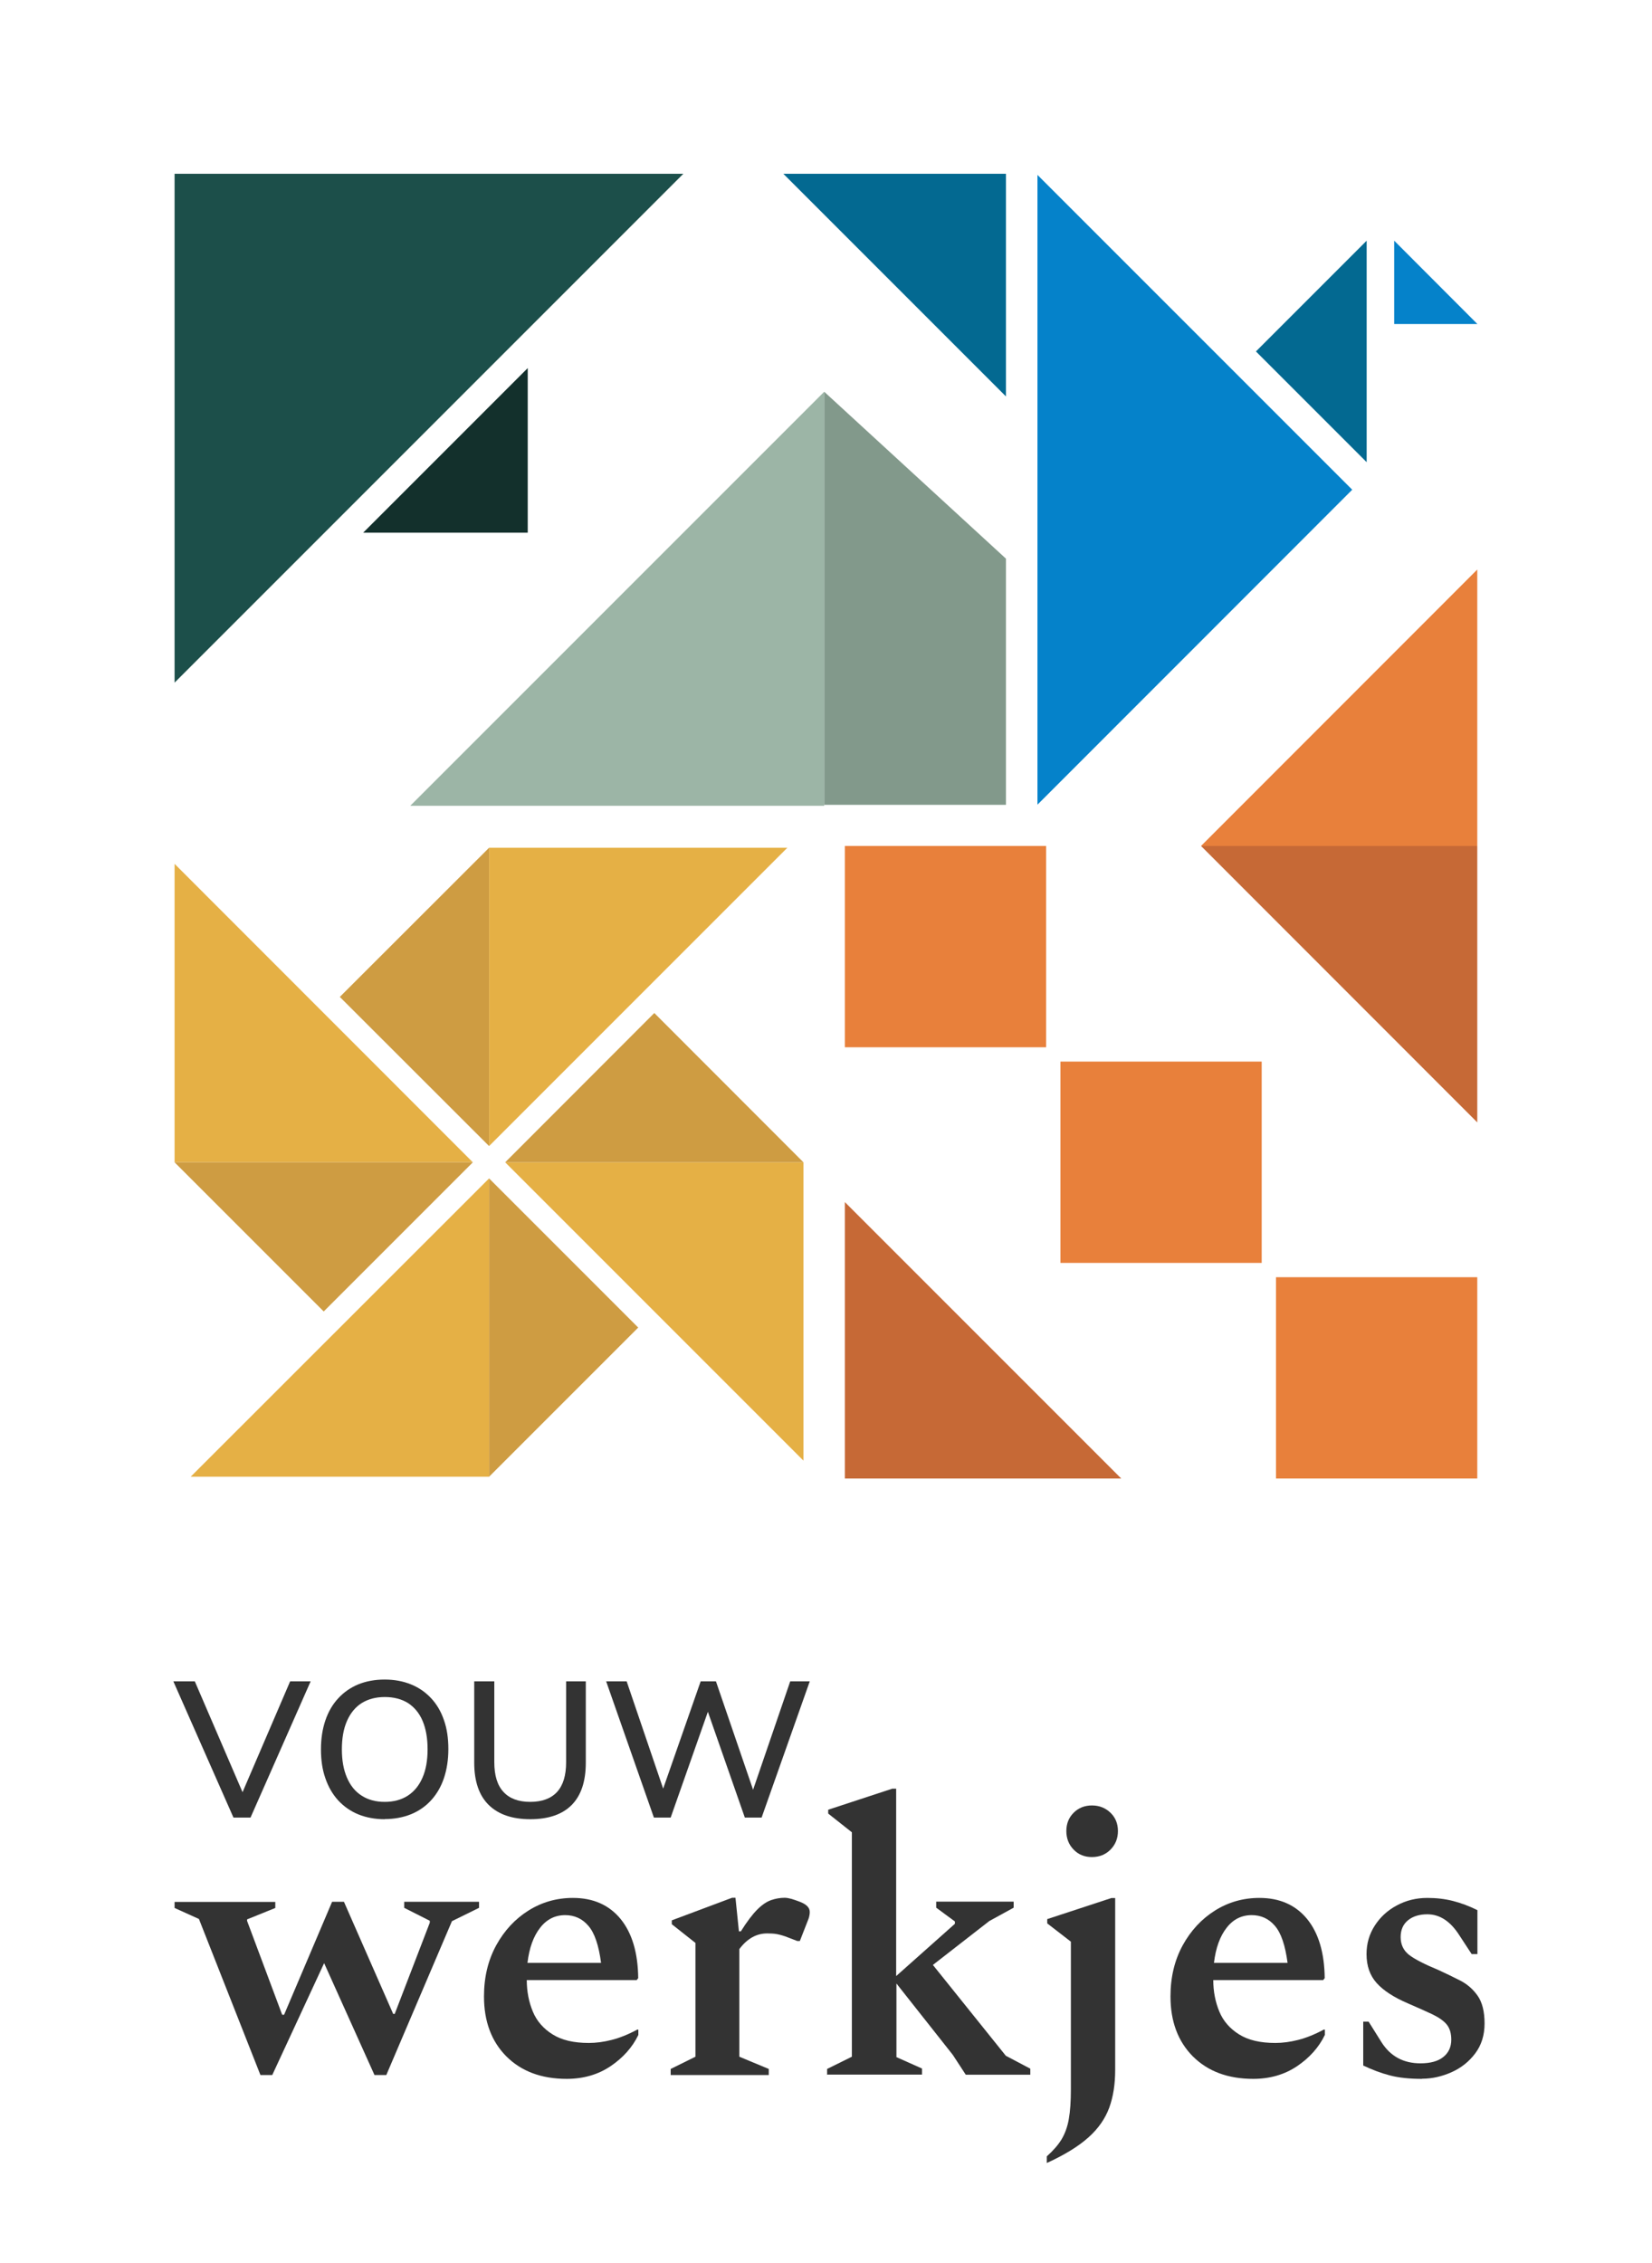 <?xml version="1.0" encoding="UTF-8"?>
<svg id="Laag_1" data-name="Laag 1" xmlns="http://www.w3.org/2000/svg" viewBox="0 0 120.08 164.46">
  <defs>
    <style>
      .cls-1 {
        fill: #9cb5a6;
      }

      .cls-1, .cls-2, .cls-3, .cls-4, .cls-5, .cls-6, .cls-7, .cls-8, .cls-9, .cls-10, .cls-11, .cls-12 {
        stroke-width: 0px;
      }

      .cls-2 {
        fill: #1c4f4a;
      }

      .cls-3 {
        fill: #333;
      }

      .cls-4 {
        fill: #13302c;
      }

      .cls-5 {
        fill: #e5b045;
      }

      .cls-6 {
        fill: #fff;
      }

      .cls-7 {
        fill: #c66936;
      }

      .cls-8 {
        fill: #036991;
      }

      .cls-9 {
        fill: #82998b;
      }

      .cls-10 {
        fill: #0582ca;
      }

      .cls-11 {
        fill: #ce9c42;
      }

      .cls-12 {
        fill: #e8803b;
      }
    </style>
  </defs>
  <rect class="cls-6" width="120.08" height="164.46"/>
  <g>
    <g>
      <polygon class="cls-10" points="75.41 12.71 98.29 35.59 75.41 58.48 75.41 12.71"/>
      <polygon class="cls-8" points="56.94 12.63 73.12 12.63 73.12 28.81 56.94 12.63"/>
      <polygon class="cls-8" points="99.34 33.59 91.29 25.54 99.34 17.49 99.34 33.59"/>
      <polygon class="cls-10" points="101.34 17.49 107.39 23.55 101.34 23.55 101.34 17.49"/>
    </g>
    <g>
      <polygon class="cls-5" points="35.55 83.29 35.55 61.61 57.23 61.61 35.55 83.29"/>
      <polygon class="cls-5" points="36.72 84.47 58.4 84.47 58.4 106.15 36.72 84.47"/>
      <polygon class="cls-5" points="35.55 85.64 35.55 107.32 13.86 107.32 35.55 85.64"/>
      <polygon class="cls-5" points="34.37 84.47 12.69 84.47 12.69 62.78 34.37 84.47"/>
      <polygon class="cls-11" points="35.55 85.64 46.39 96.48 35.55 107.32 35.55 85.64"/>
      <polygon class="cls-11" points="34.37 84.47 23.53 95.31 12.69 84.47 34.37 84.47"/>
      <polygon class="cls-11" points="58.4 84.47 47.56 73.62 36.72 84.47 58.4 84.47"/>
      <polygon class="cls-11" points="35.55 61.61 24.7 72.45 35.55 83.29 35.55 61.61"/>
    </g>
    <g>
      <rect class="cls-12" x="61.41" y="61.48" width="14.63" height="14.63"/>
      <rect class="cls-12" x="77.08" y="77.15" width="14.63" height="14.63"/>
      <rect class="cls-12" x="92.75" y="92.82" width="14.63" height="14.63"/>
      <polygon class="cls-7" points="81.5 107.45 61.41 107.45 61.41 87.36 81.5 107.45"/>
      <polygon class="cls-7" points="87.3 61.48 107.38 61.48 107.38 81.57 87.3 61.48"/>
      <polygon class="cls-12" points="107.38 41.39 107.38 61.48 87.3 61.48 107.38 41.39"/>
    </g>
    <polygon class="cls-2" points="12.69 49.61 12.69 12.63 49.67 12.63 12.69 49.61"/>
    <polygon class="cls-4" points="38.36 26.75 38.36 38.71 26.4 38.71 38.36 26.75"/>
    <polygon class="cls-1" points="29.82 58.56 59.91 58.56 59.91 28.47 29.82 58.56"/>
    <polygon class="cls-9" points="73.12 58.49 59.91 58.49 59.91 28.47 73.12 40.6 73.12 58.49"/>
  </g>
  <g>
    <path class="cls-3" d="M18.93,150.8l-4.47-11.34-1.77-.8v-.44h7.32v.44l-2.05.83v.11l2.55,6.82h.14l3.49-8.21h.86l3.58,8.15h.11l2.55-6.63v-.14l-1.86-.94v-.44h5.44v.44l-1.97.97-4.77,11.18h-.86l-3.66-8.13-3.77,8.13h-.86Z"/>
    <path class="cls-3" d="M41.2,151.08c-1.85,0-3.31-.55-4.4-1.64-1.08-1.09-1.62-2.54-1.62-4.35,0-1.41.3-2.64.89-3.72.59-1.07,1.37-1.91,2.34-2.52s2.05-.92,3.23-.92c1.48,0,2.63.51,3.47,1.53.83,1.02,1.26,2.45,1.28,4.3l-.11.14h-7.99c0,.83.15,1.59.44,2.29s.78,1.25,1.44,1.66c.67.42,1.54.62,2.63.62.52,0,1.07-.07,1.66-.22.59-.15,1.21-.4,1.86-.75h.08v.39c-.44.91-1.12,1.66-2.02,2.27-.91.61-1.97.92-3.19.92ZM41.09,139.18c-.74,0-1.35.3-1.83.92-.48.61-.79,1.46-.92,2.55h5.35c-.17-1.28-.47-2.17-.92-2.69-.44-.52-1.01-.78-1.69-.78Z"/>
    <path class="cls-3" d="M48.75,150.8v-.44l1.8-.89v-8.27l-1.72-1.36v-.28l4.38-1.64h.25l.25,2.44h.14c.44-.7.84-1.23,1.19-1.58.35-.35.69-.58,1.01-.69.32-.11.65-.17.98-.17.15,0,.31.03.5.08.18.06.35.11.5.17.55.19.83.44.83.78,0,.15-.03.31-.08.47l-.64,1.64h-.19l-.86-.33c-.26-.09-.49-.15-.68-.18-.19-.03-.41-.04-.65-.04-.78,0-1.45.38-2.02,1.14v7.82l2.14.89v.44h-7.13Z"/>
    <path class="cls-3" d="M60.12,150.8v-.44l1.8-.89v-16.31l-1.72-1.36v-.28l4.66-1.53h.28v13.62l4.27-3.8v-.17l-1.36-1v-.44h5.63v.44l-1.77.97-4.1,3.19,5.3,6.6,1.78.94v.44h-4.69l-.94-1.44-4.1-5.19v5.35l1.86.83v.44h-6.88Z"/>
    <path class="cls-3" d="M76.09,157.18v-.47c.46-.41.82-.82,1.07-1.23.25-.42.43-.91.53-1.48.1-.57.15-1.29.15-2.16v-10.73l-1.72-1.33v-.31l4.66-1.53h.28v12.48c0,1.04-.14,1.95-.43,2.75-.29.79-.79,1.52-1.51,2.16-.72.65-1.73,1.27-3.02,1.86ZM79.37,134.96c-.54,0-.98-.18-1.33-.54-.35-.36-.53-.81-.53-1.35s.18-.98.53-1.33c.35-.35.79-.53,1.33-.53s.98.18,1.35.53c.36.35.54.79.54,1.33s-.18.98-.54,1.35c-.36.36-.81.54-1.35.54Z"/>
    <path class="cls-3" d="M91.1,151.08c-1.85,0-3.31-.55-4.4-1.64-1.08-1.09-1.62-2.54-1.62-4.35,0-1.41.3-2.64.89-3.72.59-1.07,1.37-1.91,2.34-2.52s2.05-.92,3.23-.92c1.48,0,2.63.51,3.47,1.53.83,1.02,1.26,2.45,1.28,4.3l-.11.14h-7.99c0,.83.15,1.59.44,2.29s.78,1.25,1.44,1.66c.67.42,1.54.62,2.63.62.52,0,1.07-.07,1.66-.22.59-.15,1.21-.4,1.86-.75h.08v.39c-.44.91-1.12,1.66-2.02,2.27-.91.61-1.97.92-3.19.92ZM90.99,139.18c-.74,0-1.35.3-1.83.92-.48.61-.79,1.46-.92,2.55h5.35c-.17-1.28-.47-2.17-.92-2.69-.44-.52-1.01-.78-1.69-.78Z"/>
    <path class="cls-3" d="M103.36,151.08c-.91,0-1.68-.08-2.33-.25-.65-.17-1.29-.41-1.94-.72v-3.19h.39l.94,1.5c.65,1.02,1.59,1.53,2.83,1.53.72,0,1.28-.15,1.66-.46.39-.31.58-.73.58-1.26,0-.46-.11-.83-.33-1.1-.22-.27-.57-.51-1.04-.74-.47-.22-1.07-.49-1.79-.8-1-.43-1.75-.91-2.25-1.46-.5-.55-.75-1.25-.75-2.12,0-.76.2-1.45.6-2.07.4-.62.93-1.11,1.61-1.47.67-.36,1.41-.54,2.21-.54.65,0,1.27.07,1.86.22s1.18.37,1.78.67v3.19h-.42l-.89-1.36c-.65-1.02-1.42-1.53-2.33-1.53-.57,0-1.04.14-1.4.43-.36.29-.54.7-.54,1.23s.2.96.6,1.28c.4.31,1.11.68,2.15,1.11.52.24,1.04.49,1.55.75.52.26.95.63,1.29,1.11.34.48.51,1.16.51,2.02s-.23,1.58-.68,2.18c-.45.6-1.03,1.06-1.73,1.37-.7.31-1.41.47-2.14.47Z"/>
  </g>
  <g>
    <path class="cls-3" d="M16.97,132.09l-4.37-9.9h1.56l3.73,8.66h-.52l3.72-8.66h1.49l-4.37,9.9h-1.25Z"/>
    <path class="cls-3" d="M27.96,132.21c-.7,0-1.34-.12-1.91-.35-.57-.23-1.06-.58-1.47-1.02-.41-.45-.72-.99-.93-1.61-.22-.62-.32-1.32-.32-2.1s.11-1.48.32-2.1c.21-.62.52-1.16.93-1.6.4-.44.89-.78,1.46-1.02.57-.23,1.21-.35,1.92-.35s1.34.12,1.91.35c.57.23,1.06.57,1.47,1.01.41.44.72.97.93,1.59.22.62.32,1.32.32,2.1s-.11,1.48-.32,2.11-.53,1.17-.93,1.61-.9.79-1.47,1.02-1.21.35-1.91.35ZM27.96,130.95c.66,0,1.21-.15,1.68-.45.46-.3.82-.73,1.07-1.31.25-.57.37-1.26.37-2.06s-.12-1.49-.36-2.06c-.24-.57-.6-1-1.06-1.3-.46-.29-1.03-.44-1.69-.44s-1.21.15-1.68.44c-.46.29-.82.73-1.07,1.3-.25.57-.37,1.26-.37,2.06s.12,1.48.37,2.06c.25.58.6,1.01,1.07,1.31s1.02.45,1.68.45Z"/>
    <path class="cls-3" d="M38.55,132.21c-1.32,0-2.33-.35-3.03-1.04s-1.05-1.72-1.05-3.07v-5.91h1.46v5.88c0,.96.22,1.68.67,2.16.44.48,1.09.72,1.94.72s1.51-.24,1.95-.72c.44-.48.66-1.2.66-2.16v-5.88h1.43v5.91c0,1.36-.34,2.38-1.02,3.07s-1.69,1.04-3.02,1.04Z"/>
    <path class="cls-3" d="M47.53,132.09l-3.47-9.9h1.49l2.91,8.55h-.52l2.99-8.55h1.11l2.93,8.55h-.46l2.93-8.55h1.42l-3.5,9.9h-1.22l-2.84-8.13h.31l-2.86,8.13h-1.22Z"/>
  </g>
</svg>